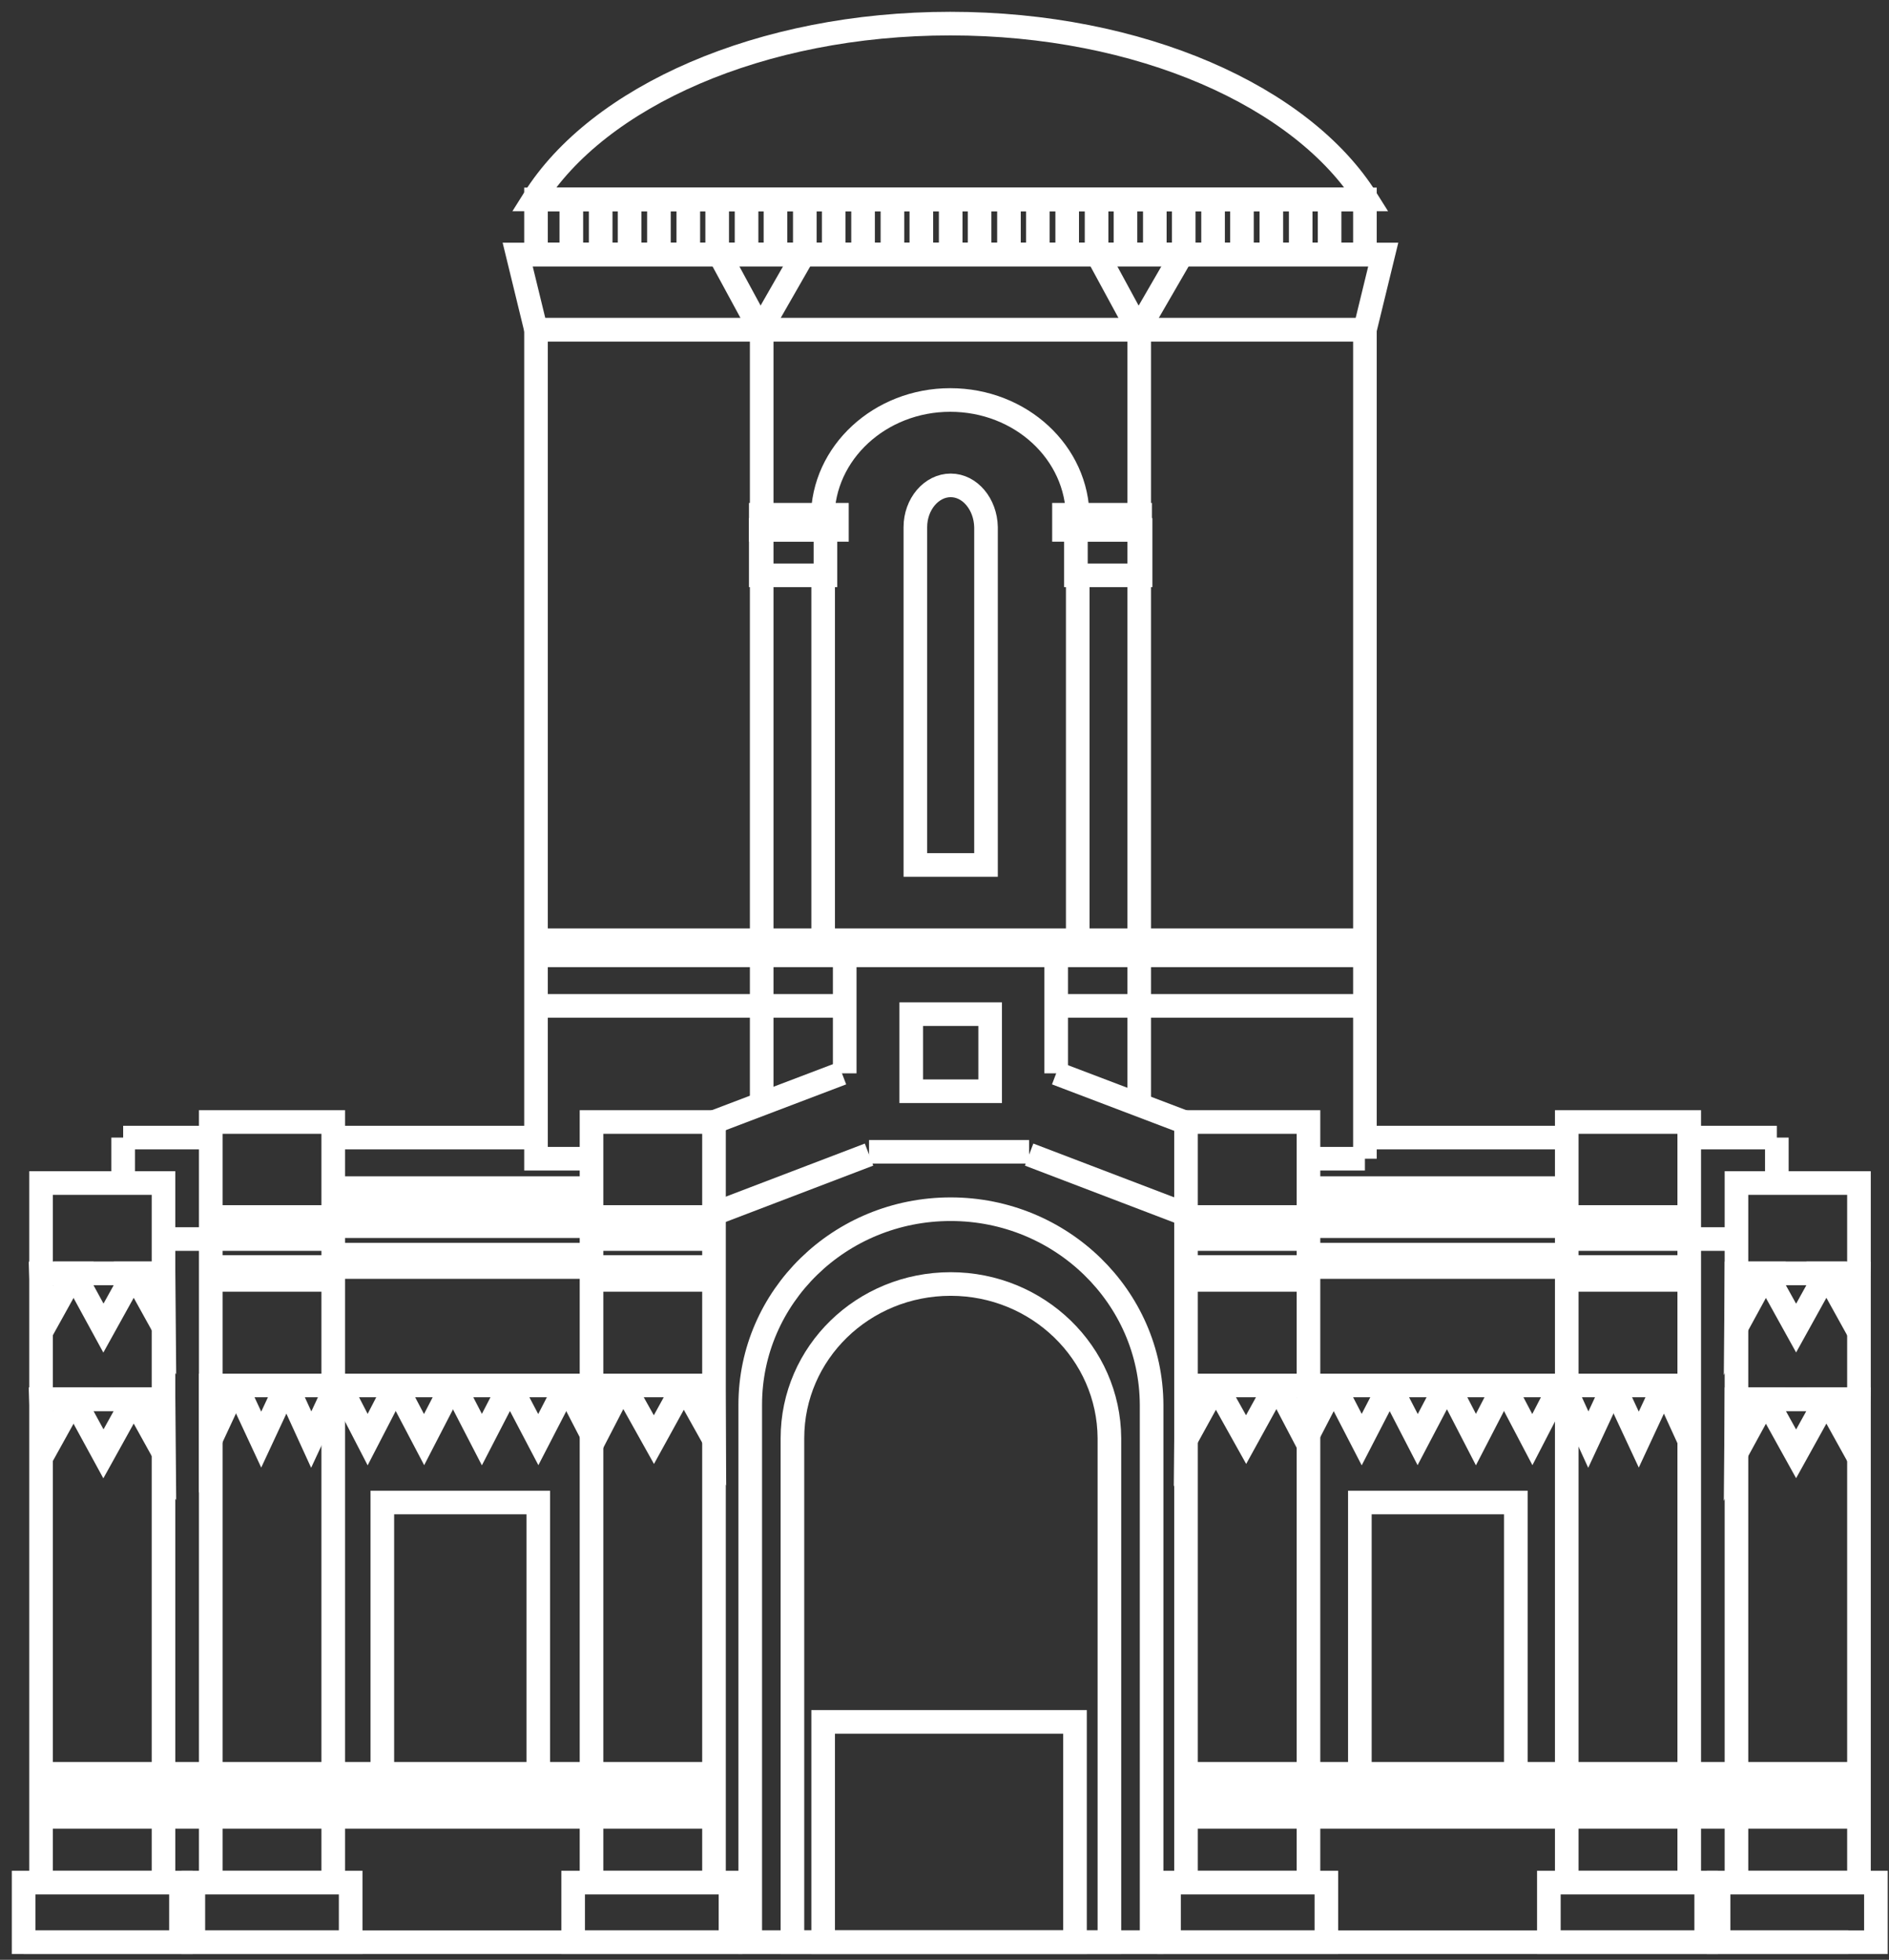 <?xml version="1.0" encoding="UTF-8"?> <svg xmlns="http://www.w3.org/2000/svg" width="80" height="83" viewBox="0 0 80 83" fill="none"><rect x="0" y="0" width="80" height="83" fill="#333333" stroke="none"/> <path d="M40.262 54.379C36.551 54.379 33.56 57.295 33.56 60.911V64.099V77.026V82.255H46.984V77.026V64.099V60.911C46.964 57.295 43.953 54.379 40.262 54.379Z" stroke="white" stroke-miterlimit="10"></path> <path d="M40.262 51.211C35.561 51.211 31.773 54.924 31.773 59.492V63.535V79.903V82.255H48.771V79.903V63.535V59.492C48.752 54.924 44.944 51.211 40.262 51.211Z" stroke="white" stroke-miterlimit="10"></path> <path d="M22.642 39.82H57.863" stroke="white" stroke-miterlimit="10"></path> <path d="M30.238 47.518H25.051V79.728H30.238V47.518Z" stroke="white" stroke-miterlimit="10"></path> <path d="M14.113 47.518H8.926V79.728H14.113V47.518Z" stroke="white" stroke-miterlimit="10"></path> <path d="M6.925 50.103H1.738V79.728H6.925V50.103Z" stroke="white" stroke-miterlimit="10"></path> <path d="M35.774 45.457V40.461H44.73V45.457" stroke="white" stroke-miterlimit="10"></path> <path d="M35.658 45.457L30.238 47.518" stroke="white" stroke-miterlimit="10"></path> <path d="M44.73 45.457L50.151 47.518" stroke="white" stroke-miterlimit="10"></path> <path d="M36.804 48.898L30.238 51.405" stroke="white" stroke-miterlimit="10"></path> <path d="M43.584 48.898L50.15 51.405" stroke="white" stroke-miterlimit="10"></path> <path d="M45.643 21.936C45.643 19.175 43.234 16.94 40.242 16.94C37.27 16.94 34.842 19.175 34.842 21.936" stroke="white" stroke-miterlimit="10"></path> <path d="M34.861 24.385V34.26V39.839" stroke="white" stroke-miterlimit="10"></path> <path d="M45.643 39.839V34.26V24.385" stroke="white" stroke-miterlimit="10"></path> <path d="M40.262 20.556C39.446 20.556 38.766 21.353 38.766 22.325V23.18V26.66V36.632H41.758V26.66V23.18V22.325C41.738 21.353 41.078 20.556 40.262 20.556Z" stroke="white" stroke-miterlimit="10"></path> <path d="M25.148 49.073H22.7V13.966H57.805V49.073" stroke="white" stroke-miterlimit="10"></path> <path d="M57.805 8.445H22.7V10.778H57.805V8.445Z" stroke="white" stroke-miterlimit="10"></path> <path d="M57.805 13.966H22.7L21.923 10.778H58.582L57.805 13.966Z" stroke="white" stroke-miterlimit="10"></path> <path d="M57.883 8.445C55.163 4.091 48.305 1 40.243 1C32.2 1 25.323 4.091 22.603 8.445H57.883Z" stroke="white" stroke-miterlimit="10"></path> <path d="M24.196 8.445V10.778" stroke="white" stroke-miterlimit="10"></path> <path d="M25.439 8.445V10.778" stroke="white" stroke-miterlimit="10"></path> <path d="M26.663 8.445V10.778" stroke="white" stroke-miterlimit="10"></path> <path d="M27.906 8.445V10.778" stroke="white" stroke-miterlimit="10"></path> <path d="M29.15 8.445V10.778" stroke="white" stroke-miterlimit="10"></path> <path d="M30.373 8.445V10.778" stroke="white" stroke-miterlimit="10"></path> <path d="M31.617 8.445V10.778" stroke="white" stroke-miterlimit="10"></path> <path d="M32.841 8.445V10.778" stroke="white" stroke-miterlimit="10"></path> <path d="M34.084 8.445V10.778" stroke="white" stroke-miterlimit="10"></path> <path d="M35.308 8.445V10.778" stroke="white" stroke-miterlimit="10"></path> <path d="M36.551 8.445V10.778" stroke="white" stroke-miterlimit="10"></path> <path d="M37.795 8.445V10.778" stroke="white" stroke-miterlimit="10"></path> <path d="M39.019 8.445V10.778" stroke="white" stroke-miterlimit="10"></path> <path d="M40.262 8.445V10.778" stroke="white" stroke-miterlimit="10"></path> <path d="M41.486 8.445V10.778" stroke="white" stroke-miterlimit="10"></path> <path d="M42.73 8.445V10.778" stroke="white" stroke-miterlimit="10"></path> <path d="M43.953 8.445V10.778" stroke="white" stroke-miterlimit="10"></path> <path d="M45.196 8.445V10.778" stroke="white" stroke-miterlimit="10"></path> <path d="M46.44 8.445V10.778" stroke="white" stroke-miterlimit="10"></path> <path d="M47.664 8.445V10.778" stroke="white" stroke-miterlimit="10"></path> <path d="M48.907 8.445V10.778" stroke="white" stroke-miterlimit="10"></path> <path d="M50.131 8.445V10.778" stroke="white" stroke-miterlimit="10"></path> <path d="M51.374 8.445V10.778" stroke="white" stroke-miterlimit="10"></path> <path d="M52.598 8.445V10.778" stroke="white" stroke-miterlimit="10"></path> <path d="M53.842 8.445V10.778" stroke="white" stroke-miterlimit="10"></path> <path d="M55.085 8.445V10.778" stroke="white" stroke-miterlimit="10"></path> <path d="M56.309 8.445V10.778" stroke="white" stroke-miterlimit="10"></path> <path d="M32.258 46.857V13.966" stroke="white" stroke-miterlimit="10"></path> <path d="M48.247 46.857V13.81" stroke="white" stroke-miterlimit="10"></path> <path d="M32.2 13.966L34.026 10.778" stroke="white" stroke-miterlimit="10"></path> <path d="M30.471 10.778L32.2 13.966" stroke="white" stroke-miterlimit="10"></path> <path d="M48.208 13.966L50.053 10.778" stroke="white" stroke-miterlimit="10"></path> <path d="M46.478 10.778L48.208 13.966" stroke="white" stroke-miterlimit="10"></path> <path d="M34.958 22.441H32.219V24.366H34.958V22.441Z" stroke="white" stroke-miterlimit="10"></path> <path d="M48.305 22.441H45.565V24.366H48.305V22.441Z" stroke="white" stroke-miterlimit="10"></path> <path d="M35.444 21.8H32.219V22.441H35.444V21.8Z" stroke="white" stroke-miterlimit="10"></path> <path d="M48.285 21.8H45.06V22.441H48.285V21.8Z" stroke="white" stroke-miterlimit="10"></path> <path d="M41.933 42.95H38.591V46.215H41.933V42.95Z" stroke="white" stroke-miterlimit="10"></path> <path d="M36.804 48.781H43.584" stroke="white" stroke-miterlimit="10"></path> <path d="M14.113 50.317H25.051" stroke="white" stroke-miterlimit="10"></path> <path d="M6.867 52.475H8.926" stroke="white" stroke-miterlimit="10"></path> <path d="M14.113 48.178H22.642" stroke="white" stroke-miterlimit="10"></path> <path d="M5.216 48.178H8.926" stroke="white" stroke-miterlimit="10"></path> <path d="M30.937 79.728H24.273V82.255H30.937V79.728Z" stroke="white" stroke-miterlimit="10"></path> <path d="M14.851 79.728H8.188V82.255H14.851V79.728Z" stroke="white" stroke-miterlimit="10"></path> <path d="M7.663 79.728H1V82.255H7.663V79.728Z" stroke="white" stroke-miterlimit="10"></path> <path d="M25.051 51.541H30.238" stroke="white" stroke-miterlimit="10"></path> <path d="M8.926 51.541H14.113" stroke="white" stroke-miterlimit="10"></path> <path d="M8.926 52.475H14.113" stroke="white" stroke-miterlimit="10"></path> <path d="M8.926 53.66H14.113" stroke="white" stroke-miterlimit="10"></path> <path d="M8.926 54.205H14.113" stroke="white" stroke-miterlimit="10"></path> <path d="M25.051 52.475H30.238" stroke="white" stroke-miterlimit="10"></path> <path d="M25.051 53.66H30.238" stroke="white" stroke-miterlimit="10"></path> <path d="M25.051 54.205H30.238" stroke="white" stroke-miterlimit="10"></path> <path d="M14.152 51.017H25.05" stroke="white" stroke-miterlimit="10"></path> <path d="M14.152 51.93H25.05" stroke="white" stroke-miterlimit="10"></path> <path d="M14.152 53.135H25.05" stroke="white" stroke-miterlimit="10"></path> <path d="M14.152 53.66H25.05" stroke="white" stroke-miterlimit="10"></path> <path d="M1.738 53.932H6.925" stroke="white" stroke-miterlimit="10"></path> <path d="M1.738 59.259H6.925" stroke="white" stroke-miterlimit="10"></path> <path d="M1.738 59.259L1.835 61.572L3.118 59.259H1.738Z" stroke="white" stroke-miterlimit="10"></path> <path d="M3.118 59.259L4.38 61.572L5.663 59.259H3.118Z" stroke="white" stroke-miterlimit="10"></path> <path d="M5.663 59.259L6.945 61.572L6.925 59.259H5.663Z" stroke="white" stroke-miterlimit="10"></path> <path d="M8.926 58.675V60.969L9.995 58.675H8.926Z" stroke="white" stroke-miterlimit="10"></path> <path d="M12.132 58.675L13.181 60.969L14.249 58.675H12.132Z" stroke="white" stroke-miterlimit="10"></path> <path d="M14.385 58.675L15.57 60.969L16.755 58.675H14.385Z" stroke="white" stroke-miterlimit="10"></path> <path d="M16.755 58.675L17.96 60.969L19.145 58.675H16.755Z" stroke="white" stroke-miterlimit="10"></path> <path d="M19.223 58.675L20.408 60.969L21.593 58.675H19.223Z" stroke="white" stroke-miterlimit="10"></path> <path d="M21.593 58.675L22.797 60.969L23.982 58.675H21.593Z" stroke="white" stroke-miterlimit="10"></path> <path d="M23.982 58.675L25.167 60.969L26.352 58.675H23.982Z" stroke="white" stroke-miterlimit="10"></path> <path d="M9.995 58.675L11.063 60.969L12.132 58.675H9.995Z" stroke="white" stroke-miterlimit="10"></path> <path d="M26.411 58.675L27.693 60.969L28.956 58.675H26.411Z" stroke="white" stroke-miterlimit="10"></path> <path d="M28.956 58.675L30.238 60.969L30.218 58.675H28.956Z" stroke="white" stroke-miterlimit="10"></path> <path d="M1.738 53.932L1.835 56.246L3.118 53.932H1.738Z" stroke="white" stroke-miterlimit="10"></path> <path d="M3.118 53.932L4.38 56.246L5.663 53.932H3.118Z" stroke="white" stroke-miterlimit="10"></path> <path d="M5.663 53.932L6.945 56.246L6.925 53.932H5.663Z" stroke="white" stroke-miterlimit="10"></path> <path d="M5.216 48.178V50.103" stroke="white" stroke-miterlimit="10"></path> <path d="M55.415 47.518H50.228V79.728H55.415V47.518Z" stroke="white" stroke-miterlimit="10"></path> <path d="M71.54 47.518H66.353V79.728H71.54V47.518Z" stroke="white" stroke-miterlimit="10"></path> <path d="M78.728 50.103H73.54V79.728H78.728V50.103Z" stroke="white" stroke-miterlimit="10"></path> <path d="M66.353 50.317H55.396" stroke="white" stroke-miterlimit="10"></path> <path d="M73.579 52.475H71.52" stroke="white" stroke-miterlimit="10"></path> <path d="M66.353 48.178H57.805" stroke="white" stroke-miterlimit="10"></path> <path d="M75.25 48.178H71.52" stroke="white" stroke-miterlimit="10"></path> <path d="M56.173 79.728H49.509V82.255H56.173V79.728Z" stroke="white" stroke-miterlimit="10"></path> <path d="M72.258 79.728H65.595V82.255H72.258V79.728Z" stroke="white" stroke-miterlimit="10"></path> <path d="M79.446 79.728H72.783V82.255H79.446V79.728Z" stroke="white" stroke-miterlimit="10"></path> <path d="M55.396 51.541H50.228" stroke="white" stroke-miterlimit="10"></path> <path d="M71.52 51.541H66.353" stroke="white" stroke-miterlimit="10"></path> <path d="M71.52 52.475H66.353" stroke="white" stroke-miterlimit="10"></path> <path d="M71.52 53.66H66.353" stroke="white" stroke-miterlimit="10"></path> <path d="M71.52 54.205H66.353" stroke="white" stroke-miterlimit="10"></path> <path d="M55.396 52.475H50.228" stroke="white" stroke-miterlimit="10"></path> <path d="M55.396 53.66H50.228" stroke="white" stroke-miterlimit="10"></path> <path d="M55.396 54.205H50.228" stroke="white" stroke-miterlimit="10"></path> <path d="M66.314 51.017H55.396" stroke="white" stroke-miterlimit="10"></path> <path d="M66.314 51.93H55.396" stroke="white" stroke-miterlimit="10"></path> <path d="M66.314 53.135H55.396" stroke="white" stroke-miterlimit="10"></path> <path d="M66.314 53.66H55.396" stroke="white" stroke-miterlimit="10"></path> <path d="M78.708 53.932H73.54" stroke="white" stroke-miterlimit="10"></path> <path d="M78.708 59.259H73.54" stroke="white" stroke-miterlimit="10"></path> <path d="M78.708 59.259L78.63 61.572L77.348 59.259H78.708Z" stroke="white" stroke-miterlimit="10"></path> <path d="M77.348 59.259L76.066 61.572L74.784 59.259H77.348Z" stroke="white" stroke-miterlimit="10"></path> <path d="M74.784 59.259L73.521 61.572L73.54 59.259H74.784Z" stroke="white" stroke-miterlimit="10"></path> <path d="M71.52 58.675V60.969L70.471 58.675H71.52Z" stroke="white" stroke-miterlimit="10"></path> <path d="M68.334 58.675L67.266 60.969L66.217 58.675H68.334Z" stroke="white" stroke-miterlimit="10"></path> <path d="M66.08 58.675L64.895 60.969L63.691 58.675H66.08Z" stroke="white" stroke-miterlimit="10"></path> <path d="M63.691 58.675L62.506 60.969L61.321 58.675H63.691Z" stroke="white" stroke-miterlimit="10"></path> <path d="M61.243 58.675L60.039 60.969L58.854 58.675H61.243Z" stroke="white" stroke-miterlimit="10"></path> <path d="M58.854 58.675L57.669 60.969L56.484 58.675H58.854Z" stroke="white" stroke-miterlimit="10"></path> <path d="M56.483 58.675L55.298 60.969L54.094 58.675H56.483Z" stroke="white" stroke-miterlimit="10"></path> <path d="M70.471 58.675L69.403 60.969L68.334 58.675H70.471Z" stroke="white" stroke-miterlimit="10"></path> <path d="M54.036 58.675L52.773 60.969L51.491 58.675H54.036Z" stroke="white" stroke-miterlimit="10"></path> <path d="M51.491 58.675L50.228 60.969L50.248 58.675H51.491Z" stroke="white" stroke-miterlimit="10"></path> <path d="M78.708 53.932L78.63 56.246L77.348 53.932H78.708Z" stroke="white" stroke-miterlimit="10"></path> <path d="M77.348 53.932L76.066 56.246L74.784 53.932H77.348Z" stroke="white" stroke-miterlimit="10"></path> <path d="M74.784 53.932L73.521 56.246L73.54 53.932H74.784Z" stroke="white" stroke-miterlimit="10"></path> <path d="M75.25 48.178V50.103" stroke="white" stroke-miterlimit="10"></path> <path d="M78.281 82.255H1" stroke="white" stroke-miterlimit="10"></path> <path d="M22.7 40.461H35.775" stroke="white" stroke-miterlimit="10"></path> <path d="M22.7 42.6H35.775" stroke="white" stroke-miterlimit="10"></path> <path d="M44.73 40.461H57.805" stroke="white" stroke-miterlimit="10"></path> <path d="M44.73 42.6H57.805" stroke="white" stroke-miterlimit="10"></path> <path d="M57.805 49.073H55.396" stroke="white" stroke-miterlimit="10"></path> <path d="M45.527 72.924H34.861V82.255H45.527V72.924Z" stroke="white" stroke-miterlimit="10"></path> <path d="M22.797 63.633H16.192V75.14H22.797V63.633Z" stroke="white" stroke-miterlimit="10"></path> <path d="M1.738 75.121H30.238" stroke="white" stroke-miterlimit="10"></path> <path d="M1.738 76.093H30.238" stroke="white" stroke-miterlimit="10"></path> <path d="M1.738 76.948H30.238" stroke="white" stroke-miterlimit="10"></path> <path d="M64.196 63.633H57.591V75.14H64.196V63.633Z" stroke="white" stroke-miterlimit="10"></path> <path d="M78.65 75.121H50.15" stroke="white" stroke-miterlimit="10"></path> <path d="M78.65 76.093H50.15" stroke="white" stroke-miterlimit="10"></path> <path d="M78.65 76.948H50.15" stroke="white" stroke-miterlimit="10"></path> </svg> 